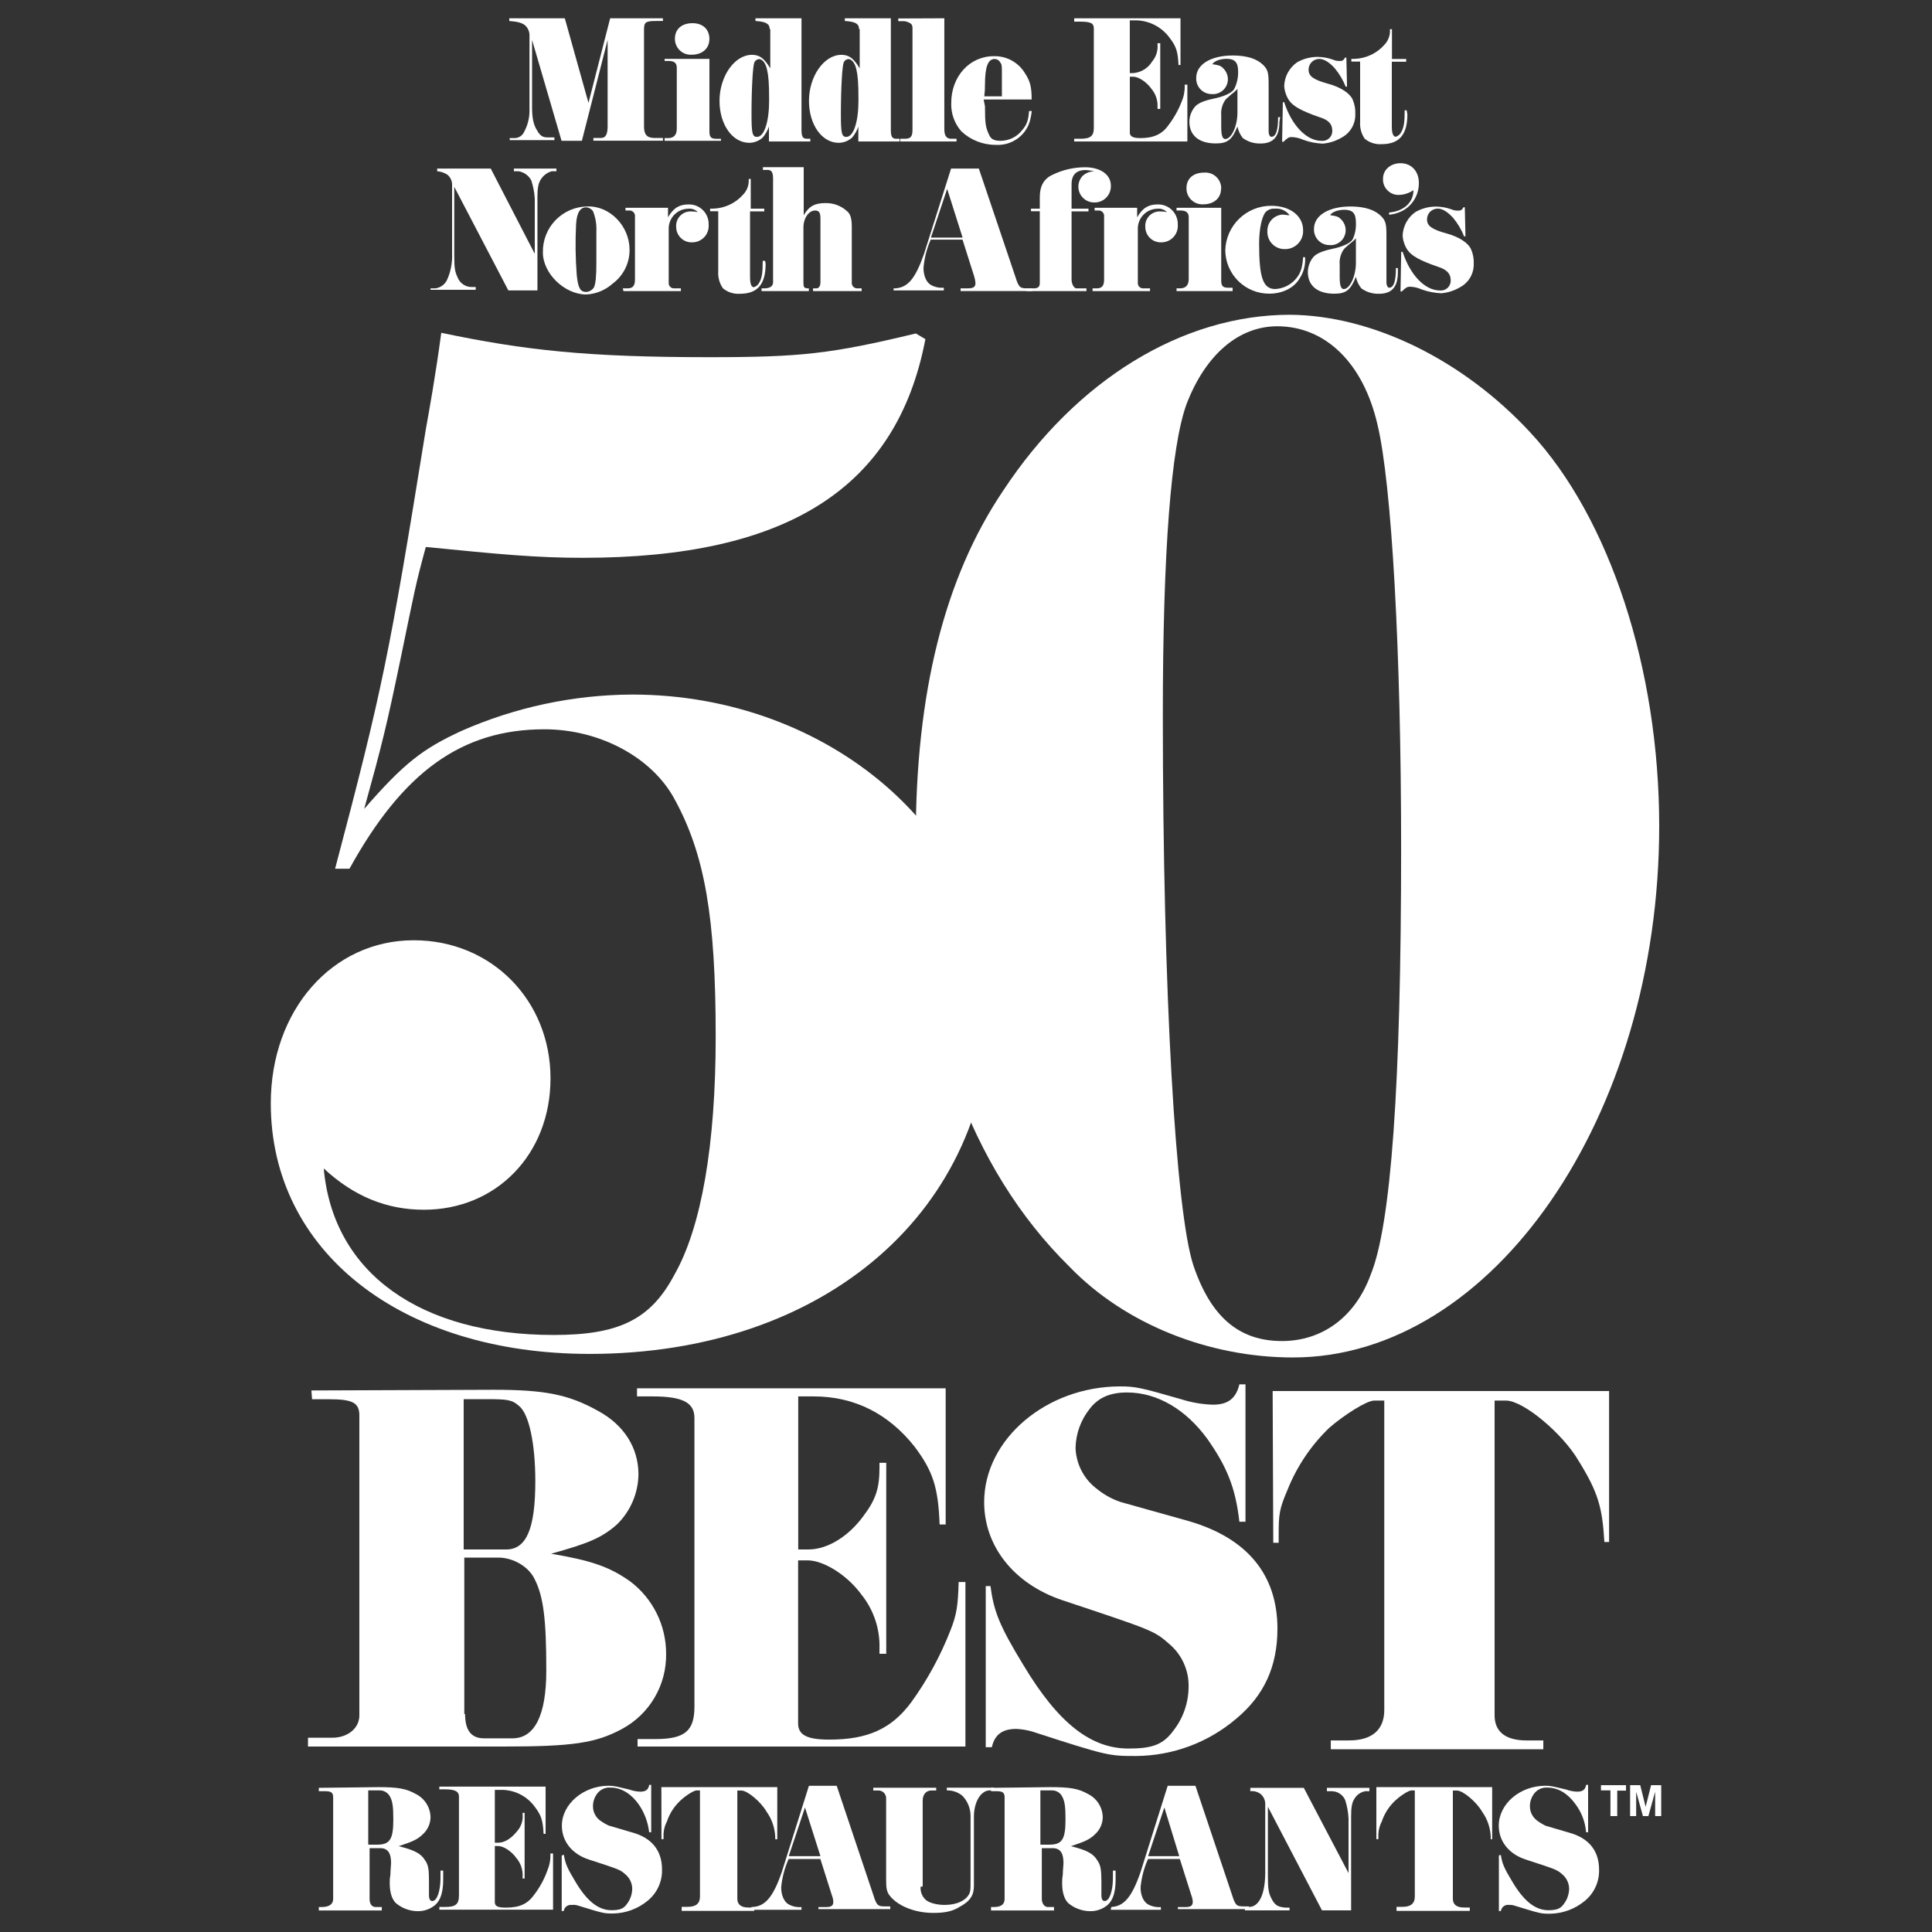 <svg width="500" height="500" viewBox="0 0 500 500" fill="none"
  xmlns="http://www.w3.org/2000/svg">
  <rect x="0" y="0" width="500" height="500" fill="#333333" stroke="none"/>
  <g clip-path="url(#clip0_1_897)">
    <rect width="500" height="500"/>
    <path d="M239.49 87.77C232.13 126.31 203.75 144.36 150.84 144.36C138.93 144.36 129.47 143.48 110.2 141.55C107.39 151.89 107.39 152.55 103.71 170.29C100.03 188.03 98.81 192.89 94.25 209.35C104.59 197.44 109.49 193.76 119.31 189.21C133.273 183.034 148.362 179.813 163.63 179.75C214.63 179.75 256.48 215.84 256.48 260.16C256.48 313.07 213.73 350.39 152.59 350.39C103.71 350.39 70.08 323.76 70.08 285.56C70.08 261.39 86.02 243.34 107.08 243.34C127.23 243.34 142.47 258.93 142.47 279.08C142.47 298.7 128.47 313.08 109.71 313.08C100.25 313.08 91.71 309.75 83.78 302.39C86.23 329.55 108.83 345.49 143.35 345.49C160.17 345.49 168.4 341.49 174.53 329.9C181.53 317.63 185.22 296.26 185.22 268.23C185.22 237.4 182.42 221.1 174.53 206.74C168.75 196.05 155.26 188.74 140.89 188.74C119.52 188.74 104.28 199.74 90.44 224.83H86.72C98.98 178.41 100.72 169.83 110.2 111.13C111.07 106.23 112.65 97.64 114.2 86.13C135.93 90.68 152.05 92.44 183.58 92.44C207.41 92.44 215.12 91.56 237.02 86.3L239.49 87.77Z" fill="white"/>
    <path d="M396.11 112C416.61 134.07 429.4 173.14 429.4 213.78C429.4 288.94 386.3 351.31 334.62 351.31C312.89 351.31 291.17 342.73 276.8 327.84C250.88 302.38 237 263.31 237 216.89C237 179.57 244.35 149.61 259.6 127.01C278.52 98.28 306.02 81.46 333.88 81.46C355.08 81.64 378.55 93.03 396.07 111.95M307.07 104.59C303.07 115.59 300.94 142.78 300.94 185C300.94 257.18 304.27 313.42 308.83 327.44C313.38 340.93 320.74 347.06 331.78 347.06C342.11 347.06 350.7 340.93 354.73 329.89C359.98 317.1 362.61 281.01 362.61 219.52C362.61 168.52 360.16 125.09 356.48 109.84C352.8 93.9 342.99 84.44 330.55 84.44C320.55 84.44 311.98 91.8 307.07 104.59Z" fill="white"/>
    <path d="M127.71 359.67C141.03 359.67 147.16 360.9 154.71 365.1C161.55 368.78 165.23 374.74 165.23 381.57C165.197 384 164.685 386.399 163.722 388.63C162.76 390.861 161.365 392.88 159.62 394.57C155.62 398.07 152.09 399.47 142.62 402.1C152.95 403.85 157.68 405.43 163.11 409.28C166.002 411.467 168.346 414.297 169.956 417.546C171.567 420.795 172.4 424.374 172.39 428C172.453 431.973 171.424 435.886 169.416 439.314C167.407 442.742 164.496 445.553 161 447.44C154.17 451.12 148.21 452 130.34 452H79.71V449.72H86C90 449.72 93 447.27 93 443.94V366.33C93 363 91.24 362.12 85.11 362.12H80.76L80.59 359.85L127.71 359.67ZM120.18 401H131C136.26 401 138.54 395.57 138.54 383.3C138.54 373.84 136.96 365.96 134.33 363.86C132.58 362.28 131.33 362.1 126.1 362.1H120V401H120.18ZM120.36 443.57C120.36 447.77 121.93 449.88 125.26 449.88H132.62C138.4 449.88 141.38 443.88 141.38 432.36C141.38 419.22 140.68 413.26 138.38 408.71C136.8 405.38 132.78 403.1 128.92 403.1H120.16V443.57H120.36Z" fill="white"/>
    <path d="M244.92 394.54H243.17C242.82 384.9 241.42 380.69 236.69 374.39C230.03 365.98 221.27 361.39 210.58 361.39H206.58V401H209.21C214.12 401 219.55 397.67 223.4 392.41C226.73 388.03 227.61 385.05 227.61 379.8V378.57H229.36V428H227.61V426.6C227.758 421.587 226.125 416.683 223 412.76C219.32 407.67 213.19 403.82 209 403.82H206.55V446C206.55 449 208.83 450.21 214.61 450.21C224.61 450.21 230.73 447.4 235.81 440.57C239.993 434.799 243.418 428.514 246 421.87C247.58 417.87 247.93 415.56 248.1 409.43H249.85V452H165V450.07H169.56C177.26 450.07 179.72 447.97 179.72 441.66V367C179.72 363 176.72 361.39 168.86 361.39H164.86V359.29H244.74V394.51L244.92 394.54Z" fill="white"/>
    <path d="M256.31 410.3C257.18 416.96 258.58 420.64 264.89 430.98C273.83 445.87 282.24 452.52 292.05 452.52C298.18 452.52 300.98 451.52 303.61 447.97C306.212 444.679 307.621 440.605 307.61 436.41C307.637 434.349 307.21 432.308 306.362 430.43C305.514 428.552 304.264 426.883 302.7 425.54C298.7 422.04 298.7 422.04 275.02 414.16C262.41 409.95 254.7 400.16 254.7 388.75C254.7 372.46 270.82 358.8 289.91 358.8C293.91 358.8 295.35 359.15 305.68 362.12C308.347 362.973 311.121 363.448 313.92 363.53C317.77 363.53 319.87 361.95 320.75 358.27H322.33V393.83H320.75C319.75 384.9 317.42 379.47 312.51 372.46C306.91 364.75 299.51 360.37 291.67 360.37C287.46 360.37 284.31 361.6 282.03 364.58C279.717 367.469 278.424 371.04 278.35 374.74C278.425 376.831 278.972 378.878 279.95 380.728C280.929 382.578 282.313 384.182 284 385.42C285.822 386.896 287.9 388.025 290.13 388.75L307.65 393.66C322.72 398.04 330.6 407.5 330.6 421.51C330.6 431.33 327.1 438.86 319.91 444.82C312.677 450.981 303.501 454.392 294 454.45C287 454.45 286.65 454.45 267.2 448.14C265.83 447.737 264.417 447.502 262.99 447.44C259.32 447.44 257.39 449.02 256.69 452.17H255.11V410.48H256.34V410.3H256.31Z" fill="white"/>
    <path d="M329.36 360H416.43V399.07H415.21C414.68 390.14 413.63 386.28 408.55 378.07C404.35 370.88 394.18 362.47 389.8 362.47H386.8V443.94C386.8 448.14 389.6 450.42 395.03 450.42H399.41V452.7H344.41V450.42H349.14C355.14 450.42 358.25 447.62 358.25 442.54V362.47H355.62C353.69 362.47 347.91 366.15 344.06 369.47C339.328 374.004 335.625 379.502 333.2 385.59C331.09 390.5 330.92 391.9 330.92 397.15V399.26H329.52L329.36 360Z" fill="white"/>
    <path d="M97.93 462.51C102.84 462.51 105.11 462.86 107.57 464.26C108.699 464.812 109.655 465.664 110.334 466.722C111.013 467.779 111.389 469.003 111.42 470.26C111.416 471.083 111.243 471.897 110.911 472.651C110.579 473.404 110.095 474.081 109.49 474.64C108.09 476.04 106.87 476.57 103.19 477.79C107.39 478.84 108.97 479.72 110.02 481.47C110.9 482.7 111.02 483.92 111.02 487.08V490.41C111.02 491.63 111.37 491.98 111.9 491.98C113.12 491.98 114 489.35 114 486.03V484.1H114.7V486.38C114.7 489.71 114 491.81 112.6 493.03C111.322 494.093 109.701 494.655 108.04 494.61C105.986 494.582 104.006 493.839 102.44 492.51C101.387 491.457 100.86 489.703 100.86 487.25C100.844 486.546 100.904 485.841 101.04 485.15C101.04 484.1 101.21 482.7 101.21 482.15C101.21 479.52 100.33 478.3 98.41 478.3H95.65V491.44C95.65 492.66 96.18 493.54 97.23 493.54H98.81V494.42H82.51V493.54H83.22C85.14 493.54 86.22 492.84 86.22 491.44V465.14C86.22 463.91 85.7 463.56 84.12 463.56H82.51V462.69L97.93 462.51ZM95.48 477.4H97.58C100.91 477.4 101.79 476 101.79 470.92C101.79 467.59 101.61 466.19 100.91 464.92C100.64 464.42 100.233 464.007 99.738 463.729C99.242 463.451 98.677 463.32 98.11 463.35H95.3V477.35L95.48 477.4Z" fill="white"/>
    <path d="M141.2 474.6H140.68C140.5 471.27 140.15 469.87 138.4 467.6C137.381 466.197 136.035 465.065 134.479 464.301C132.922 463.538 131.203 463.167 129.47 463.22H128.06V476.89H128.94C130.69 476.89 132.44 475.66 133.85 473.89C134.37 473.294 134.763 472.598 135.003 471.845C135.244 471.092 135.328 470.297 135.25 469.51V469.16H135.77V486.16H135.25V485.64C135.35 483.919 134.785 482.225 133.67 480.91C132.44 479.15 130.34 477.75 128.94 477.75H128.06V492.29C128.06 493.29 128.77 493.69 130.87 493.69C134.37 493.69 136.47 492.82 138.23 490.37C139.737 488.408 140.919 486.217 141.73 483.88C142.278 482.551 142.518 481.115 142.43 479.68H143.13V494.22H113.7V493.52H115.28C117.9 493.52 118.78 492.82 118.78 490.52V465C118.78 463.6 117.78 463.08 115.1 463.08H113.7V462.38H141.2V474.6Z" fill="white"/>
    <path d="M145.93 480C146.29 482.28 146.81 483.5 148.93 487C151.93 492.08 154.93 494.36 158.22 494.36C160.32 494.36 161.37 494.01 162.22 492.78C163.111 491.635 163.602 490.23 163.62 488.78C163.607 488.077 163.444 487.386 163.142 486.751C162.84 486.117 162.407 485.554 161.87 485.1C160.47 483.87 160.47 483.87 152.41 481.25C148.03 479.84 145.41 476.52 145.41 472.49C145.41 466.88 151.02 462.15 157.5 462.15C158.9 462.15 159.42 462.33 162.93 463.15C163.828 463.479 164.774 463.658 165.73 463.68C167.13 463.68 167.83 463.15 168.01 461.92H168.53V474.19H168C167.703 471.54 166.74 469.008 165.2 466.83C163.27 464.2 160.82 462.63 158.01 462.63C157.384 462.581 156.755 462.682 156.175 462.926C155.596 463.169 155.083 463.548 154.68 464.03C153.87 465.014 153.438 466.255 153.46 467.53C153.468 468.252 153.647 468.962 153.983 469.602C154.318 470.242 154.8 470.793 155.39 471.21C156.049 471.686 156.752 472.098 157.49 472.44L163.44 474.19C168.7 475.59 171.33 478.92 171.33 483.82C171.372 485.355 171.062 486.88 170.424 488.276C169.786 489.673 168.837 490.906 167.65 491.88C165.134 493.971 161.981 495.146 158.71 495.21C156.26 495.21 156.26 495.21 149.43 493.11C148.965 492.982 148.479 492.944 148 493C147.758 492.963 147.51 492.975 147.272 493.035C147.034 493.095 146.811 493.201 146.614 493.348C146.418 493.495 146.253 493.68 146.129 493.891C146.004 494.103 145.923 494.337 145.89 494.58H145.37V480.2L145.89 480.03L145.93 480Z" fill="white"/>
    <path d="M171.16 462.51H201.16V476H200.64C200.664 473.425 199.865 470.91 198.36 468.82C196.96 466.36 193.45 463.39 191.88 463.39H190.82V491.39C190.82 492.79 191.7 493.66 193.63 493.66H195.2V494.54H176.42V493.49H178C180.1 493.49 181.15 492.61 181.15 490.86V463.36H180.27C179.57 463.36 177.64 464.58 176.27 465.81C174.578 467.33 173.31 469.263 172.59 471.42C171.972 472.606 171.672 473.933 171.72 475.27V475.97H171.19L171.16 462.51Z" fill="white"/>
    <path d="M194.81 493.52C197.97 493.34 200.07 491.07 202.35 484.41L209.35 462.16H216.54L226 490.37C226.87 493.17 227.22 493.37 229 493.37H230.4V494.08H211.81V493.55H213.73C215.14 493.55 215.66 493.2 215.66 492.15C215.63 491.608 215.512 491.074 215.31 490.57L212.31 481.11H204.1C203.053 483.439 202.4 485.927 202.17 488.47C202.17 490.4 202.87 492.15 204.1 492.85C205.118 493.403 206.276 493.646 207.43 493.55V494.25H194.43V493.55L194.81 493.52ZM212.33 480.38L208.33 467.77L204.13 480.38H212.33Z" fill="white"/>
    <path d="M238.26 488.26C238.202 488.872 238.283 489.489 238.496 490.065C238.709 490.641 239.049 491.163 239.49 491.59C240.36 492.47 242.49 492.99 244.39 492.99C247.02 492.99 248.95 492.29 250.18 491.07C251.18 489.84 251.18 489.67 251.18 486.51V470C251.185 468.042 250.428 466.16 249.07 464.75C247.988 463.851 246.627 463.356 245.22 463.35H245.04V462.65H257.31V463.35H256.43C256.051 463.317 255.669 463.362 255.307 463.482C254.946 463.602 254.613 463.796 254.33 464.05C252.93 465.1 252.05 467.55 252.05 470.05V488.05C252.05 490.5 251.05 492.05 248.37 493.48C246.45 494.71 244.37 495.06 241.54 495.06C236.81 495.06 232.43 493.3 230.33 490.68C229.45 489.63 229.33 488.57 229.33 486.47V465.47C229.344 465.19 229.3 464.909 229.199 464.647C229.098 464.385 228.943 464.147 228.744 463.949C228.544 463.751 228.306 463.597 228.043 463.497C227.781 463.398 227.5 463.354 227.22 463.37H226V462.67H242.29V463.37H241.07C239.66 463.37 238.79 464.42 238.79 465.99V488.24L238.26 488.26Z" fill="white"/>
    <path d="M271.9 462.51C276.8 462.51 279.08 462.86 281.53 464.26C282.662 464.81 283.621 465.66 284.301 466.719C284.982 467.777 285.359 469.002 285.39 470.26C285.386 471.083 285.213 471.897 284.881 472.651C284.549 473.404 284.065 474.081 283.46 474.64C282.06 476.04 280.83 476.57 277.16 477.79C281.36 478.84 282.94 479.72 283.99 481.47C284.86 482.7 285.04 483.92 285.04 487.08V490.41C285.04 491.63 285.39 491.98 285.91 491.98C287.14 491.98 288.02 489.35 288.02 486.03V484.1H288.72V486.38C288.72 489.71 288.02 491.81 286.62 493.03C285.342 494.093 283.721 494.655 282.06 494.61C280.003 494.58 278.021 493.838 276.45 492.51C275.403 491.457 274.88 489.703 274.88 487.25C274.865 486.546 274.922 485.842 275.05 485.15C275.05 484.1 275.23 482.7 275.23 482.15C275.23 479.52 274.35 478.3 272.42 478.3H269.62V491.44C269.62 492.66 270.32 493.54 271.2 493.54H272.78V494.42H256.48V493.54H257.18C259.11 493.54 259.99 492.84 259.99 491.44V465.14C259.99 463.91 259.46 463.56 257.88 463.56H256.48V462.69L271.9 462.51ZM269.45 477.4H271.55C274.88 477.4 275.75 476 275.75 470.92C275.75 467.59 275.58 466.19 274.88 464.92C274.632 464.439 274.254 464.037 273.789 463.759C273.324 463.482 272.791 463.34 272.25 463.35H269.25V477.35L269.45 477.4Z" fill="white"/>
    <path d="M287.67 493.52C290.82 493.34 292.92 491.07 295.2 484.41L302.2 462.16H309.38L318.84 490.37C319.72 493.17 320.07 493.37 321.84 493.37H323.24V494.08H304.84V493.55H306.76C308.16 493.55 308.69 493.2 308.69 492.15C308.655 491.608 308.537 491.076 308.34 490.57L305.34 481.11H297.11C296.062 483.439 295.41 485.927 295.18 488.47C295.18 490.4 295.88 492.15 297.11 492.85C298.128 493.404 299.285 493.648 300.44 493.55V494.25H287.44L287.62 493.55L287.67 493.52ZM305.19 480.38L301.33 467.77L297.13 480.38H305.19Z" fill="white"/>
    <path d="M349 484.76V470.57C348.913 468.963 348.621 467.373 348.13 465.84C347.828 465.161 347.336 464.584 346.713 464.18C346.09 463.775 345.363 463.56 344.62 463.56H343.4V462.69H354.4V463.56H353.34C352.764 463.666 352.216 463.892 351.733 464.225C351.251 464.558 350.844 464.989 350.54 465.49C349.84 466.54 349.67 467.94 349.67 470.04V494.4H342.13L328.13 467.59V485.46C328.13 488.79 328.3 489.84 329 491.24C329.88 492.99 330.58 493.52 332.68 493.69H333.73V494.4H322.18V493.52H323.23C325.86 493.52 327.44 490.19 327.44 484.58V466.71C327.418 466.238 327.297 465.776 327.086 465.354C326.874 464.932 326.575 464.559 326.21 464.26C325.456 463.698 324.514 463.448 323.58 463.56V462.69H337.42L349 484.76Z" fill="white"/>
    <path d="M356.17 462.51H386.17V476H385.82C385.843 473.425 385.045 470.91 383.54 468.82C382.14 466.36 378.63 463.39 377.06 463.39H376V491.39C376 492.79 376.88 493.66 378.81 493.66H380.38V494.54H361.42V493.49H363C365.1 493.49 366.15 492.61 366.15 490.86V463.36H365.28C364.58 463.36 362.65 464.58 361.28 465.81C359.584 467.326 358.315 469.26 357.6 471.42C356.979 472.606 356.675 473.932 356.72 475.27V475.97H356.2V462.51H356.17Z" fill="white"/>
    <path d="M388.4 480C388.75 482.28 389.28 483.5 391.4 487C394.4 492.08 397.4 494.36 400.69 494.36C402.79 494.36 403.84 494.01 404.69 492.78C405.58 491.635 406.072 490.23 406.09 488.78C406.077 488.077 405.914 487.386 405.612 486.751C405.31 486.117 404.877 485.554 404.34 485.1C402.93 483.87 402.93 483.87 394.88 481.25C390.5 479.84 387.88 476.52 387.88 472.49C387.88 466.88 393.31 462.15 399.97 462.15C401.37 462.15 401.89 462.33 405.4 463.15C406.298 463.479 407.244 463.658 408.2 463.68C409.6 463.68 410.3 463.15 410.48 461.92H411V474.19H410.48C410.267 471.518 409.292 468.964 407.67 466.83C405.75 464.2 403.29 462.63 400.49 462.63C399.863 462.581 399.234 462.682 398.655 462.926C398.076 463.169 397.563 463.548 397.16 464.03C396.35 465.014 395.917 466.255 395.94 467.53C395.948 468.251 396.127 468.96 396.46 469.599C396.794 470.239 397.273 470.791 397.86 471.21C398.529 471.709 399.246 472.141 400 472.5L405.95 474.25C411.21 475.65 413.84 478.98 413.84 483.88C413.882 485.415 413.572 486.94 412.934 488.336C412.296 489.733 411.347 490.966 410.16 491.94C407.644 494.031 404.491 495.206 401.22 495.27C398.77 495.27 398.77 495.27 391.94 493.17C391.489 493.022 391.014 492.961 390.54 492.99C390.297 492.953 390.05 492.965 389.812 493.025C389.574 493.085 389.35 493.191 389.154 493.338C388.958 493.485 388.793 493.67 388.668 493.881C388.544 494.093 388.463 494.327 388.43 494.57H387.91V480.2L388.43 480.03L388.4 480Z" fill="white"/>
    <path d="M418.54 470H416.78V463.35H414.33V462H420.81V463.41H418.54V470ZM423.44 470H421.87V462H424.49L425.89 467.61L427.3 462H429.92V470H428.35V463.7L426.6 470H425.19L423.44 463.7V470Z" fill="white"/>
    <path d="M131.74 35.74H133C133.546 35.77 134.089 35.636 134.558 35.354C135.027 35.073 135.4 34.657 135.63 34.16C136.54 32.494 137.021 30.628 137.03 28.73V9.11C137.029 8.608 136.919 8.113 136.706 7.659C136.494 7.205 136.184 6.802 135.8 6.48C135.1 5.95 134.05 5.6 131.8 5.43V4.73H146.17L152.3 26.63L157.91 4.73H171.57V5.43H169.82C167.02 5.43 166.67 5.78 166.67 7.71V32.71C166.67 34.81 167.37 35.71 169.47 35.71H171.57V36.41H153.57V35.71H155.5C156.72 35.71 157.25 34.83 157.25 32.71V10.33L150.59 36.44H145.33L137.7 10.33V27.85C137.7 30.48 138.05 32.23 138.93 33.64C139.8 35.21 140.5 35.56 141.73 35.56H143.48V36.26H131.92V35.74H131.74Z" fill="white"/>
    <path d="M186.58 36.44H172V35.74H172.87C174.45 35.74 175.15 34.86 175.15 33.29V17.52C175.15 16.29 174.45 15.77 173.05 15.77H172V15.24H183.6V34C183.6 35.4 183.95 35.92 185.35 35.92H186.58V36.44ZM183.58 10.16C183.58 12.61 181.65 14.16 179.03 14.16C178.465 14.197 177.898 14.117 177.365 13.924C176.832 13.731 176.346 13.429 175.936 13.038C175.526 12.647 175.202 12.175 174.984 11.652C174.766 11.129 174.659 10.566 174.67 10C174.67 7.55 176.42 6 179.22 6C181.85 6 183.6 7.53 183.6 10.16H183.58Z" fill="white"/>
    <path d="M199.19 7.53C199.19 6.13 198.14 5.6 195.51 5.43V4.73H207.43V33.64C207.43 35.39 207.78 35.91 208.83 35.91H209.71V36.61H199V32.76C198.649 33.782 198.114 34.731 197.42 35.56C196.471 36.45 195.221 36.949 193.92 36.96C189.54 36.96 186.21 32.23 186.21 26.1C186.21 19.8 190.06 14.19 194.62 14.19C196.55 14.19 197.77 15.06 199.35 17.69V7.53H199.19ZM195.19 16.29C194.84 17.17 194.49 22.77 194.49 29.43C194.49 34.34 194.67 35.43 195.9 35.43C197.82 35.43 199.05 31.43 199.05 25.97C199.05 21.24 198.87 19.66 198.52 18.08C198.17 16.33 197.3 15.28 196.42 15.28C196.137 15.314 195.869 15.427 195.646 15.605C195.423 15.784 195.255 16.021 195.16 16.29H195.19Z" fill="white"/>
    <path d="M222.32 7.53C222.32 6.13 221.32 5.6 218.64 5.43V4.73H230.55V33.64C230.55 35.39 230.9 35.91 231.96 35.91H232.83V36.61H222.14V32.76C221.789 33.78 221.257 34.728 220.57 35.56C219.617 36.45 218.364 36.95 217.06 36.96C212.68 36.96 209.36 32.23 209.36 26.1C209.36 19.8 213.21 14.19 217.76 14.19C219.69 14.19 220.92 15.06 222.49 17.69V7.53H222.32ZM218.32 16.29C217.97 17.17 217.62 22.77 217.62 29.43C217.62 34.34 217.79 35.43 219.02 35.43C220.95 35.43 222.17 31.43 222.17 25.97C222.17 21.24 222 19.66 221.65 18.08C221.3 16.33 220.42 15.28 219.55 15.28C219.266 15.313 218.997 15.425 218.775 15.604C218.552 15.783 218.384 16.02 218.29 16.29H218.32Z" fill="white"/>
    <path d="M244.39 4.73V33.46C244.39 35.04 244.92 35.91 246.15 35.91H247.55V36.61H233V35.91H234.22C235.62 35.91 236.15 35.39 236.15 33.64V7.18C236.157 6.815 236.033 6.461 235.8 6.18C235.286 5.801 234.684 5.56 234.05 5.48H232.47V4.78L244.39 4.73Z" fill="white"/>
    <path d="M254.91 27.5C254.91 32.06 255.08 32.93 255.96 34.86C256.48 36.09 257.36 36.44 258.96 36.44C260.048 36.437 261.12 36.183 262.093 35.697C263.066 35.211 263.914 34.507 264.57 33.64C265.8 32.23 266.15 31.01 266.32 28.73H267.02C266.67 31.53 266.15 32.73 265.1 34.16C264.233 35.268 263.11 36.149 261.829 36.729C260.547 37.309 259.144 37.57 257.74 37.49C254.421 37.517 251.219 36.264 248.8 33.99C247.015 31.963 246.077 29.328 246.18 26.63C246.18 19.8 250.91 14.54 257.18 14.54C258.791 14.493 260.385 14.873 261.801 15.643C263.217 16.412 264.403 17.543 265.24 18.92C266.64 21.02 266.99 22.6 266.99 25.75H254.56L254.91 27.5ZM259.29 25.05V19.27C259.29 17.34 259.29 16.64 258.93 16.27C258.796 15.967 258.575 15.711 258.296 15.533C258.017 15.355 257.691 15.263 257.36 15.27C255.61 15.27 254.91 17.55 254.91 21.93C254.922 22.933 254.862 23.936 254.73 24.93H259.29V25.05Z" fill="white"/>
    <path d="M278 4.73H305.51V16.82H305C304.83 13.49 304.48 12.09 302.72 9.82C301.699 8.407 300.357 7.256 298.805 6.463C297.252 5.67 295.533 5.258 293.79 5.26H292.39V18.92H293.26C294.258 18.846 295.224 18.535 296.078 18.013C296.931 17.492 297.649 16.774 298.17 15.92C298.68 15.318 299.066 14.621 299.306 13.869C299.546 13.118 299.636 12.326 299.57 11.54V11.19H300.27V28.19H299.57V27.67C299.656 25.971 299.095 24.302 298 23C296.78 21.25 294.67 19.85 293.27 19.85H292.4V34.34C292.4 35.34 293.27 35.74 295.2 35.74C298.53 35.74 300.81 34.69 302.38 32.41C303.855 30.491 305.038 28.365 305.89 26.1C306.434 24.77 306.673 23.335 306.59 21.9H307.29V36.61H278V35.91H279.58C282.21 35.91 283.08 35.21 283.08 33.11V7.36C283.08 5.95 282.21 5.6 279.4 5.6H278V4.73Z" fill="white"/>
    <path d="M331.11 31.53C331.11 35.39 329.54 37.14 326.21 37.14C324.578 37.182 322.977 36.691 321.65 35.74C320.944 34.87 320.463 33.84 320.25 32.74C318.85 36.24 317.62 37.12 314.65 37.12C310.27 37.12 307.81 35.02 307.81 31.51C307.822 30.102 308.32 28.742 309.22 27.66C309.92 26.78 311.49 26.08 313.95 25.56C316.57 25.03 318.68 24.15 319.38 23.1C320.096 21.692 320.456 20.13 320.43 18.55C320.43 16.1 319.55 15.22 317.43 15.22C315.85 15.22 314.28 15.75 313.75 16.62C315.15 16.8 315.85 16.97 316.38 17.5C316.814 17.871 317.164 18.331 317.405 18.848C317.646 19.366 317.774 19.929 317.78 20.5C317.779 21.035 317.667 21.565 317.451 22.055C317.235 22.545 316.92 22.985 316.525 23.347C316.13 23.709 315.665 23.985 315.158 24.157C314.651 24.33 314.114 24.396 313.58 24.35C313.037 24.351 312.5 24.241 312.002 24.028C311.503 23.814 311.053 23.502 310.678 23.109C310.304 22.716 310.014 22.251 309.825 21.742C309.636 21.234 309.553 20.692 309.58 20.15C309.58 16.64 313.43 14.36 319.04 14.36C322.72 14.36 325.34 15.24 326.92 16.82C328.15 18.04 328.32 18.92 328.32 21.9V34C328.32 34.87 328.67 35.4 329.02 35.4C330.25 35.4 330.77 33.65 330.77 30.32H331.3L331.12 31.54L331.11 31.53ZM320.25 23C319.783 23.526 319.256 23.996 318.68 24.4C317.27 25.63 317.27 25.63 316.92 26.15C316.246 27.253 315.942 28.542 316.05 29.83V32.83C316.05 35.11 316.4 35.98 317.1 35.98C318.68 35.98 320.25 32.65 320.25 29.15V23Z" fill="white"/>
    <path d="M332 26.45H332.35C334.28 32.45 338.13 36.45 341.99 36.45C342.353 36.489 342.72 36.45 343.066 36.334C343.412 36.218 343.729 36.029 343.995 35.779C344.261 35.529 344.47 35.224 344.607 34.886C344.744 34.548 344.807 34.184 344.79 33.82C344.79 32.07 343.79 31.02 341.46 30.32C336.91 28.74 334.63 27.51 333.58 25.94C332.863 24.838 332.439 23.572 332.35 22.26C332.39 21.049 332.711 19.865 333.289 18.801C333.868 17.737 334.686 16.822 335.68 16.13C337.282 15.213 339.094 14.728 340.94 14.72C342.304 14.73 343.656 14.97 344.94 15.43C345.542 15.7 346.201 15.82 346.86 15.78C347.39 15.78 347.74 15.6 348.09 14.9H348.44L348.61 22.43H348.26C347.58 20.716 346.635 19.12 345.46 17.7C344.06 16.13 342.66 15.25 341.46 15.25C341.091 15.245 340.724 15.313 340.382 15.452C340.04 15.591 339.729 15.797 339.468 16.058C339.207 16.319 339.001 16.63 338.862 16.972C338.723 17.314 338.655 17.681 338.66 18.05C338.66 19.81 340.06 20.68 343.91 21.73C347.07 22.61 349.35 24.18 350.05 25.73C350.58 26.945 350.82 28.266 350.75 29.59C350.778 30.817 350.464 32.028 349.844 33.087C349.225 34.146 348.323 35.013 347.24 35.59C345.749 36.483 344.073 37.024 342.34 37.17C340.604 37.108 338.89 36.771 337.26 36.17C336.317 35.739 335.297 35.502 334.26 35.47C333.56 35.47 333.26 35.64 332.16 36.69H331.81L332 26.45Z" fill="white"/>
    <path d="M364.23 29.61C364.23 34.86 362.12 37.31 357.57 37.31C355.985 37.42 354.418 36.919 353.19 35.91C352.307 34.628 351.887 33.083 352 31.53V15.94H349.73V15.24H350.43C351.927 15.206 353.4 14.861 354.756 14.227C356.113 13.594 357.323 12.686 358.31 11.56C358.812 11.03 359.196 10.399 359.438 9.71C359.679 9.02 359.772 8.288 359.71 7.56H360.24V15.27H363.92V15.97H360.2V32.76C360.2 34.51 360.55 35.39 361.25 35.39C361.555 35.291 361.836 35.131 362.077 34.92C362.318 34.708 362.513 34.45 362.65 34.16C363.35 32.93 363.53 31.53 363.53 28.55H364.05L364.23 29.61Z" fill="white"/>
    <path d="M111.6 74.63H112.65C113.284 74.552 113.889 74.32 114.412 73.954C114.935 73.588 115.36 73.099 115.65 72.53C116.637 70.393 117.099 68.052 117 65.7V47.65C116.981 47.178 116.861 46.715 116.649 46.293C116.437 45.87 116.137 45.498 115.77 45.2C114.981 44.691 114.076 44.389 113.14 44.32V43.62H127L138.4 65.7V51.51C138.312 49.9 138.02 48.307 137.53 46.77C137.211 46.125 136.742 45.566 136.163 45.14C135.584 44.714 134.91 44.432 134.2 44.32H133V43.62H144V44.32H142.77C141.612 44.655 140.616 45.402 139.97 46.42C139.27 47.48 139.09 48.88 139.09 50.98V75.16H131.56L117.56 48.35V66.05C117.56 69.55 117.74 70.25 118.44 71.83C118.73 72.565 119.238 73.194 119.896 73.632C120.554 74.07 121.33 74.296 122.12 74.28H123.12V75H111.42V74.65L111.6 74.63Z" fill="white"/>
    <path d="M162.93 64.64C162.944 66.342 162.555 68.024 161.793 69.547C161.032 71.069 159.92 72.39 158.55 73.4C156.665 75.096 154.252 76.088 151.72 76.21C146.11 76.21 140.5 70.78 140.5 65.35C140.463 63.804 140.734 62.266 141.298 60.826C141.862 59.386 142.707 58.072 143.784 56.963C144.861 55.853 146.149 54.969 147.572 54.362C148.994 53.756 150.523 53.439 152.07 53.43C157.85 53.26 162.93 58.51 162.93 64.64ZM154.34 64.64V59.91C154.432 58.118 154.135 56.327 153.47 54.66C153.273 54.372 153.013 54.132 152.71 53.959C152.407 53.786 152.068 53.684 151.72 53.66C150.14 53.66 149.26 55.06 149.09 58.04C148.869 62.419 148.926 66.808 149.26 71.18C149.61 74.51 150.14 75.56 151.72 75.56C152.096 75.531 152.462 75.422 152.792 75.241C153.123 75.06 153.412 74.811 153.64 74.51C154.17 73.63 154.34 71.35 154.34 68.02V64.64Z" fill="white"/>
    <path d="M161.18 74.63H162.4C163.8 74.63 164.33 73.93 164.33 72.35V55.71C164.283 55.338 164.09 55 163.794 54.769C163.498 54.539 163.123 54.435 162.75 54.48H161.88V53.78H172.88V56.24C174.29 53.78 175.88 52.91 178.14 52.91C178.838 52.882 179.533 52.998 180.184 53.252C180.834 53.506 181.424 53.891 181.918 54.385C182.412 54.878 182.799 55.468 183.054 56.117C183.309 56.767 183.427 57.462 183.4 58.16C183.443 58.74 183.365 59.323 183.174 59.872C182.982 60.422 182.679 60.926 182.284 61.353C181.889 61.781 181.411 62.123 180.879 62.358C180.347 62.593 179.772 62.716 179.19 62.72C178.648 62.747 178.107 62.664 177.598 62.475C177.089 62.286 176.624 61.996 176.232 61.621C175.839 61.247 175.526 60.797 175.313 60.298C175.099 59.8 174.99 59.263 174.99 58.72C174.95 58.197 175.021 57.672 175.199 57.179C175.376 56.685 175.656 56.235 176.019 55.858C176.383 55.48 176.822 55.183 177.308 54.987C177.794 54.791 178.316 54.7 178.84 54.72C179.428 54.707 180.016 54.764 180.59 54.89C180.273 54.571 179.888 54.326 179.464 54.176C179.04 54.025 178.588 53.972 178.14 54.02C177.461 54.026 176.789 54.168 176.164 54.436C175.54 54.704 174.975 55.094 174.502 55.583C174.029 56.071 173.659 56.648 173.411 57.282C173.164 57.914 173.044 58.59 173.06 59.27V73.4C173.091 73.746 173.253 74.066 173.514 74.295C173.775 74.524 174.113 74.644 174.46 74.63H176.21V75.33H161.35L161.18 74.63Z" fill="white"/>
    <path d="M198.14 68.32C198.14 73.58 196.04 76.03 191.49 76.03C189.904 76.141 188.337 75.64 187.11 74.63C186.211 73.353 185.777 71.808 185.88 70.25V54.66H183.78V54H184.48C185.976 53.966 187.45 53.621 188.806 52.987C190.163 52.354 191.373 51.446 192.36 50.32C192.862 49.79 193.246 49.159 193.488 48.47C193.729 47.78 193.822 47.048 193.76 46.32H194.29V54H197.79V54.7H194.11V71.7C194.11 73.45 194.46 74.33 195.11 74.33C195.416 74.232 195.699 74.072 195.942 73.861C196.184 73.649 196.381 73.39 196.52 73.1C197.22 71.88 197.39 70.48 197.39 67.5H198L198.17 68.37L198.14 68.32Z" fill="white"/>
    <path d="M196.92 74.63H197.79C199.19 74.63 200.07 74.11 200.07 73.05V46.25C200.07 44.67 199.72 43.97 198.67 43.97H197.44V43.27H208V55.71C209.41 53.26 211 52.56 213.61 52.56C215.681 52.507 217.692 53.26 219.22 54.66C220.09 55.36 220.44 56.59 220.44 58.66V73.05C220.395 73.422 220.499 73.798 220.729 74.094C220.96 74.39 221.298 74.583 221.67 74.63H223V75.33H210.41V74.63H211.28C211.98 74.63 212.33 73.93 212.33 73.05V56.59C212.33 55.01 211.98 54.48 210.93 54.48C209.35 54.48 207.93 56.41 207.93 58.86V73.05C207.93 74.46 208.11 74.63 209.33 74.63V75.33H197.09V74.63H196.92Z" fill="white"/>
    <path d="M231.6 74.63C234.93 74.46 236.86 72.18 239.14 65.7L246.14 43.62H253.32L262.78 71.62C263.66 74.43 264.01 74.62 265.78 74.62H267.18V75.32H248.6V74.62H250.53C251.93 74.62 252.45 74.27 252.45 73.22C252.404 72.625 252.287 72.037 252.1 71.47L249.1 62.01H240.87C239.84 64.345 239.208 66.836 239 69.38C239 71.3 239.7 73.05 240.93 73.75C241.945 74.312 243.104 74.559 244.26 74.46V75.16H231.26V74.63H231.6ZM249.12 61.49L245.12 48.88L240.92 61.49H249.12Z" fill="white"/>
    <path d="M265.94 74.63H267.52C268.57 74.63 269.1 74.28 269.1 73.23V54.66H266.82V54H269.1V51C269.1 48.2 270.1 46.27 272.42 45.22C275.04 43.945 277.916 43.285 280.83 43.29C284.83 43.29 287.49 45.22 287.49 48.02C287.516 48.587 287.426 49.153 287.226 49.684C287.027 50.215 286.721 50.7 286.328 51.11C285.936 51.52 285.464 51.845 284.942 52.067C284.419 52.289 283.857 52.402 283.29 52.4C282.488 52.425 281.697 52.213 281.015 51.791C280.333 51.37 279.789 50.757 279.453 50.029C279.116 49.301 279.001 48.491 279.121 47.698C279.241 46.905 279.592 46.165 280.13 45.57C280.98 44.759 282.115 44.317 283.29 44.34C282.536 44.169 281.771 44.055 281 44C278.553 44 277.327 45.227 277.32 47.68V54H281.7V54.7H277.32V72.35C277.32 73.58 278.02 74.63 278.55 74.63H281.17V75.33H265.59V74.63H265.94Z" fill="white"/>
    <path d="M282.59 74.63H283.81C285.21 74.63 285.74 73.93 285.74 72.35V55.71C285.692 55.338 285.5 55 285.204 54.769C284.908 54.539 284.532 54.435 284.16 54.48H283.29V53.78H294.29V56.24C295.7 53.78 297.29 52.91 299.55 52.91C300.247 52.882 300.943 52.998 301.593 53.252C302.243 53.506 302.834 53.891 303.328 54.385C303.822 54.878 304.209 55.468 304.464 56.117C304.719 56.767 304.837 57.462 304.81 58.16C304.852 58.74 304.775 59.323 304.583 59.872C304.391 60.422 304.089 60.926 303.694 61.353C303.299 61.781 302.821 62.123 302.289 62.358C301.756 62.593 301.182 62.716 300.6 62.72C300.058 62.747 299.516 62.664 299.008 62.475C298.499 62.286 298.034 61.996 297.641 61.621C297.248 61.247 296.936 60.797 296.722 60.298C296.509 59.8 296.399 59.263 296.4 58.72C296.36 58.197 296.431 57.672 296.608 57.179C296.786 56.685 297.065 56.235 297.429 55.858C297.792 55.48 298.232 55.183 298.718 54.987C299.204 54.791 299.726 54.7 300.25 54.72C300.838 54.707 301.425 54.764 302 54.89C301.683 54.571 301.298 54.326 300.874 54.176C300.45 54.025 299.997 53.972 299.55 54.02C298.87 54.026 298.199 54.168 297.574 54.436C296.949 54.704 296.384 55.094 295.912 55.583C295.439 56.071 295.068 56.648 294.821 57.282C294.573 57.914 294.454 58.59 294.47 59.27V73.4C294.5 73.746 294.663 74.066 294.924 74.295C295.184 74.524 295.523 74.644 295.87 74.63H297.62V75.33H282.76V74.63H282.59Z" fill="white"/>
    <path d="M319 75.33H304.49V74.63H305.36C306.94 74.63 307.64 73.75 307.64 72.18V56.24C307.64 55.01 306.94 54.48 305.54 54.48H304.49V53.78H316.05V72.53C316.05 73.93 316.4 74.46 317.8 74.46H319V75.33ZM316 48.88C316 51.33 314.07 52.88 311.44 52.88C310.87 52.918 310.298 52.836 309.76 52.64C309.223 52.444 308.733 52.138 308.321 51.742C307.908 51.346 307.583 50.868 307.366 50.339C307.149 49.81 307.045 49.242 307.06 48.67C307.06 46.22 308.82 44.67 311.62 44.67C312.195 44.622 312.774 44.696 313.319 44.887C313.864 45.079 314.362 45.383 314.78 45.781C315.198 46.179 315.528 46.66 315.747 47.194C315.966 47.729 316.069 48.303 316.05 48.88H316Z" fill="white"/>
    <path d="M337.77 66.57V67.62C337.714 69.181 337.229 70.696 336.37 72C334.97 74.46 331.99 76 328.49 76C325.501 76.016 322.626 74.85 320.492 72.756C318.359 70.662 317.14 67.809 317.1 64.82C317.176 61.719 318.465 58.772 320.69 56.61C322.915 54.449 325.898 53.246 329 53.26C333.91 53.26 337.24 55.89 337.24 59.56C337.276 60.199 337.18 60.839 336.957 61.438C336.734 62.038 336.39 62.586 335.946 63.047C335.502 63.508 334.968 63.872 334.377 64.117C333.785 64.362 333.15 64.482 332.51 64.47C331.91 64.483 331.314 64.373 330.758 64.147C330.202 63.922 329.697 63.586 329.275 63.159C328.853 62.733 328.523 62.224 328.303 61.666C328.084 61.107 327.981 60.51 328 59.91C327.971 59.359 328.051 58.807 328.237 58.287C328.423 57.767 328.71 57.289 329.082 56.882C329.455 56.474 329.904 56.145 330.405 55.913C330.906 55.681 331.448 55.55 332 55.53C332.35 55.53 333.05 55.71 333.75 55.71C333.309 55.116 332.721 54.647 332.045 54.347C331.369 54.048 330.626 53.928 329.89 54C329.432 53.963 328.971 54.034 328.546 54.208C328.12 54.381 327.741 54.653 327.44 55C326.56 56.23 325.86 59.2 325.86 63.06C325.86 71.99 326.91 74.8 330.06 74.8C331.158 74.741 332.229 74.442 333.198 73.923C334.168 73.405 335.012 72.68 335.67 71.8C336.72 70.4 337.07 68.99 337.25 66.54L337.77 66.57Z" fill="white"/>
    <path d="M361.77 70.43C361.77 74.28 360.2 76.03 356.87 76.03C355.237 76.079 353.634 75.587 352.31 74.63C351.602 73.761 351.121 72.731 350.91 71.63C349.51 75.14 348.28 76.01 345.31 76.01C340.93 76.01 338.47 73.91 338.47 70.41C338.481 69.001 338.975 67.638 339.87 66.55C340.58 65.68 342.15 64.98 344.6 64.45C347.23 63.92 349.33 63.05 350.04 62C350.684 60.633 350.982 59.129 350.91 57.62C350.91 55.16 350.04 54.29 347.91 54.29C346.34 54.29 344.76 54.81 344.23 55.69C345.64 55.87 346.34 56.04 346.86 56.57C347.294 56.941 347.644 57.401 347.885 57.918C348.127 58.436 348.255 58.999 348.26 59.57C348.261 60.106 348.15 60.637 347.934 61.128C347.719 61.62 347.404 62.061 347.009 62.423C346.614 62.786 346.148 63.063 345.64 63.237C345.133 63.41 344.595 63.476 344.06 63.43C343.517 63.431 342.979 63.321 342.479 63.107C341.98 62.893 341.529 62.579 341.155 62.185C340.781 61.791 340.49 61.325 340.302 60.815C340.114 60.306 340.032 59.763 340.06 59.22C340.06 55.72 343.91 53.44 349.52 53.44C353.2 53.44 355.83 54.32 357.4 55.9C358.63 57.12 358.81 58 358.81 60.98V73.05C358.81 73.93 359.16 74.46 359.51 74.46C360.73 74.46 361.26 72.7 361.26 69.37H361.78L361.77 70.43ZM350.91 61.67C350.443 62.196 349.916 62.666 349.34 63.07C347.93 64.29 347.93 64.29 347.58 64.82C346.906 65.923 346.602 67.212 346.71 68.5V71.65C346.71 73.93 347.06 74.81 347.76 74.81C349.34 74.81 350.91 71.48 350.91 67.97V61.67Z" fill="white"/>
    <path d="M359.5 55C363.35 54.65 365.8 52.37 365.8 49.22C364.712 49.965 363.437 50.388 362.12 50.44C361.561 50.469 361.002 50.38 360.479 50.179C359.957 49.978 359.482 49.67 359.086 49.274C358.69 48.878 358.382 48.403 358.181 47.881C357.98 47.358 357.891 46.799 357.92 46.24C357.92 43.96 359.85 42.24 362.47 42.24C365.28 42.24 367.2 44.34 367.2 47.32C367.226 48.618 366.937 49.904 366.359 51.067C365.781 52.23 364.93 53.236 363.88 54C362.577 54.887 361.07 55.428 359.5 55.57V55Z" fill="white"/>
    <path d="M362.65 65.17H363C364.93 71.17 368.78 75.17 372.64 75.17C373.003 75.209 373.37 75.17 373.716 75.054C374.062 74.938 374.379 74.749 374.645 74.499C374.911 74.249 375.12 73.945 375.257 73.606C375.394 73.268 375.457 72.905 375.44 72.54C375.44 70.79 374.39 69.74 372.11 69.03C367.56 67.46 365.28 66.23 364.23 64.65C363.515 63.558 363.092 62.302 363 61C363.041 59.788 363.363 58.603 363.941 57.537C364.519 56.471 365.337 55.555 366.33 54.86C367.932 53.952 369.739 53.47 371.58 53.46C372.943 53.47 374.295 53.706 375.58 54.16C376.186 54.43 376.848 54.55 377.51 54.51C378.04 54.51 378.39 54.34 378.74 53.64H379.09L379.26 61.17H378.91C378.23 59.457 377.285 57.861 376.11 56.44C374.71 54.86 373.31 53.99 372.11 53.99C371.741 53.985 371.374 54.053 371.032 54.192C370.69 54.331 370.379 54.537 370.118 54.798C369.857 55.059 369.651 55.37 369.512 55.712C369.374 56.054 369.305 56.421 369.31 56.79C369.31 58.54 370.71 59.42 374.56 60.47C377.72 61.35 379.99 62.92 380.69 64.47C381.228 65.679 381.472 66.999 381.4 68.32C381.427 69.547 381.113 70.757 380.493 71.816C379.873 72.875 378.973 73.742 377.89 74.32C376.399 75.213 374.723 75.754 372.99 75.9C371.256 75.823 369.544 75.486 367.91 74.9C366.967 74.47 365.947 74.232 364.91 74.2C364.21 74.2 363.86 74.37 362.8 75.42H362.45L362.63 65.26L362.65 65.17Z" fill="white"/>
  </g>
  <defs>
    <clipPath id="clip0_1_897">
      <rect width="500" height="500"/>
    </clipPath>
  </defs>
</svg>
